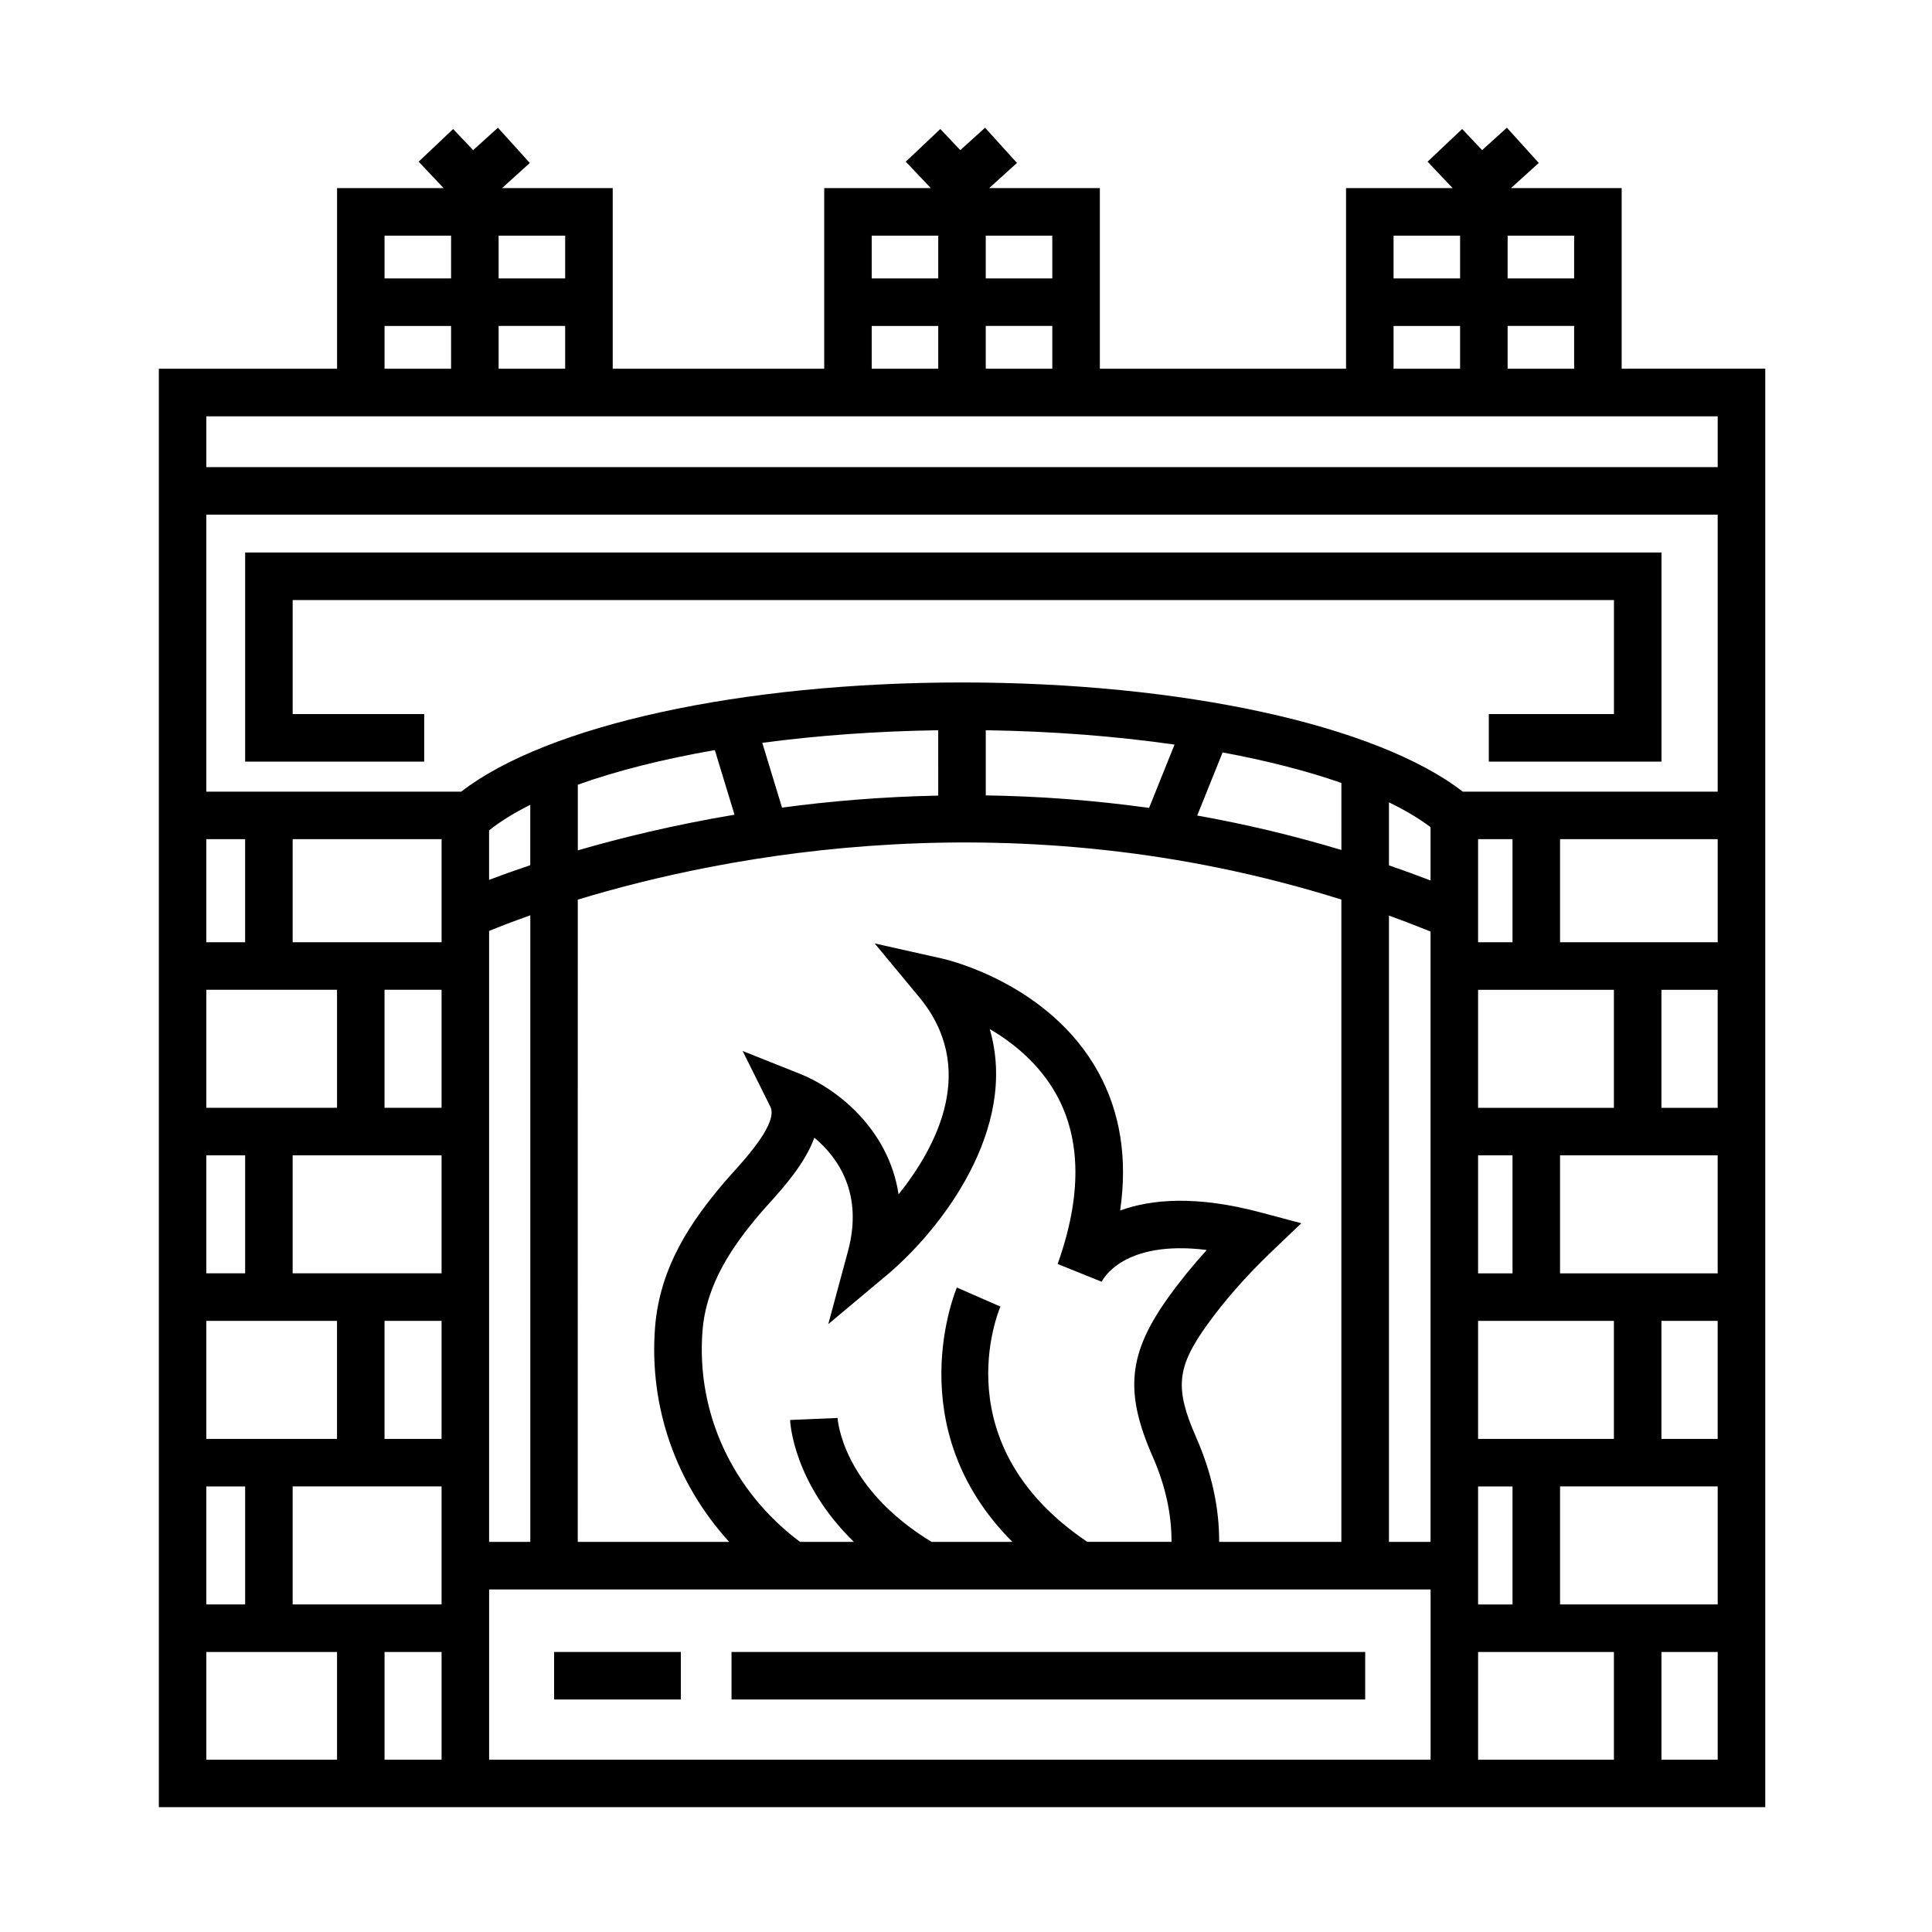 <?xml version="1.0" encoding="UTF-8"?>
<!-- Uploaded to: ICON Repo, www.svgrepo.com, Generator: ICON Repo Mixer Tools -->
<svg fill="#000000" width="800px" height="800px" version="1.1" viewBox="144 144 512 512" xmlns="http://www.w3.org/2000/svg">
 <g>
  <path d="m208.97 345.84h47.445v-12.598h-34.852v-30.227h350.15v30.227h-33.164v12.598h45.762v-55.418h-375.34z"/>
  <path d="m573.76 241.71v-47.863h-29.332l7.367-6.664-8.453-9.34-6.566 5.941-5.297-5.598-9.148 8.656 6.625 7.008h-28.242v47.863h-65.242v-47.863h-29.336l7.371-6.664-8.453-9.34-6.566 5.941-5.297-5.598-9.148 8.656 6.625 7.008h-28.242v47.863h-56.051v-47.863h-29.336l7.367-6.664-8.453-9.34-6.566 5.941-5.297-5.598-9.148 8.656 6.625 7.008h-28.242v47.863l-47.234-0.004v381.21h425.72v-381.22zm-30.223 0v-11.336h17.629v11.336zm17.629-23.93h-17.629v-11.336h17.629zm-30.223-11.336v11.336h-17.633v-11.336zm-17.637 23.934h17.633v11.336h-17.633zm-108.07 11.332v-11.336h17.633v11.336zm17.633-23.93h-17.633v-11.336h17.633zm-30.223-11.336v11.336h-17.633v-11.336zm-17.633 23.934h17.633v11.336h-17.633zm-98.871 11.332v-11.336h17.633v11.336zm17.633-23.93h-17.633v-11.336h17.633zm-30.23-11.336v11.336h-17.633v-11.336zm-17.633 23.934h17.633v11.336h-17.633zm311.52 338.81v-31.277h41.777v31.277zm-125.28-16.578c-38.188-25.715-23.668-60.855-23.023-62.355l-11.543-5.047c-0.18 0.414-15.68 37.012 14.715 67.406h-21.426c-23.508-14.312-24.859-32.074-24.902-32.844l-12.586 0.535c0.031 0.836 0.91 16.723 16.902 32.305h-14.281c-17.844-13.371-27.52-34.086-25.84-55.879 0.977-12.68 8.191-22.758 15.121-30.945 0.684-0.805 1.5-1.719 2.394-2.707 4-4.449 9.633-10.711 12.137-17.582 6.246 5.238 13.039 14.781 8.898 30.102l-5.215 19.301 15.332-12.828c14.57-12.184 35.211-38.93 27.453-65.371 6.324 3.699 13.219 9.297 17.723 17.473 6.555 11.91 6.644 26.98 0.277 44.789l11.668 4.711c0.246-0.523 5.668-11.203 27.855-8.418-3.769 4.144-7.188 8.359-10.223 12.602-10.621 14.836-11.629 25.074-4.125 42.125 3.406 7.738 5.027 15.316 5.004 22.625h-22.316zm28.844-27.695c-5.707-12.973-5.176-18.535 2.836-29.727 4.594-6.414 10.445-13.078 16.918-19.266l8.102-7.75-10.832-2.887c-17.059-4.543-28.98-3.477-37.168-0.488 1.996-13.75 0.055-26.035-5.812-36.691-12.918-23.469-40.082-29.797-41.238-30.051l-18-4.035 11.773 14.203c15.652 18.871 4.699 39.613-5.438 52.289-2.691-17.668-16.863-28.242-26.012-31.887l-15.316-6.102 7.344 14.758c2.062 4.137-5.984 13.09-9.855 17.391-0.984 1.094-1.883 2.098-2.637 2.988-8.227 9.723-16.809 21.855-18.062 38.113-1.633 21.113 5.582 41.398 19.648 56.84h-40.137l0.008-170.2c39.105-11.895 116.17-27.113 202.36-0.02v170.22h-32.387c0.039-9.059-1.98-18.344-6.098-27.695zm-239.44 44.273v-31.277h39.465v31.277zm-22.875-162.89h34.637v31.277h-34.637zm62.344-39.918v27.32h-39.465v-27.32zm262.09 10.953c-3.688-1.414-7.367-2.746-11.027-4.012v-16.691c4.277 2.062 7.945 4.258 11.027 6.566zm-23.625-8.082c-12.977-3.906-25.738-6.906-38.219-9.125l6.734-16.727c11.723 2.18 22.355 4.906 31.484 8.086zm-50.973-11.148c-14.977-2.082-29.457-3.113-43.277-3.316v-17.27c17.598 0.258 34.531 1.582 50.027 3.809zm-55.875-3.266c-14.746 0.301-28.613 1.473-41.395 3.184l-5.231-17.164c14.559-1.945 30.309-3.094 46.621-3.336zm-59.203-12.055 5.215 17.121c-16.141 2.715-30.148 6.141-41.527 9.453v-17.402c10.312-3.695 22.621-6.793 36.312-9.172zm-48.91 30.5c-4.277 1.438-7.965 2.762-10.918 3.891v-13.113c2.992-2.387 6.66-4.656 10.918-6.785zm-23.508 152.04h-15.113v-31.281h15.113zm0-43.875h-39.465v-31.277h39.465zm0-43.871h-15.113v-31.277h15.113zm-62.344 12.594h10.289v31.277h-10.289zm0 43.871h34.637v31.281h-34.637zm0 43.879h10.289v31.277h-10.289zm74.941-147.21c2.449-1.012 6.16-2.465 10.918-4.144v166.05h-10.918zm238.47-4.062c3.668 1.316 7.34 2.734 11.027 4.219v161.75h-11.027zm23.621 138.68v-31.281h35.992v31.281zm0-43.875v-31.277h9.125v31.277zm0 56.473h9.125v31.277h-9.125zm48.59-12.598v-31.281h14.906v31.281zm-26.871-43.875v-31.277h41.777v31.277zm26.871-43.871v-31.277h14.906v31.277zm-12.598 0h-35.992v-31.277h35.992zm-35.992-43.875v-27.32h9.125v27.32zm-4.066-39.914c-22.762-17.633-74.328-28.934-132.7-28.934s-109.94 11.301-132.71 28.934h-67.555v-73.41h400.53v73.41zm-322.68 12.594v27.32h-10.289v-27.32zm-10.281 215.41h34.637v28.551h-34.637zm47.23 28.551v-28.551h15.113v28.551zm27.711 0v-45.133h249.5v45.133zm262.09-28.551h35.992v28.551h-35.992zm48.59 28.551v-28.551h14.906v28.551zm14.906-216.64h-41.777v-27.32h41.777zm-400.53-125.92v-13.461h400.53v13.461z"/>
  <path d="m290.84 581.79h33.59v12.594h-33.59z"/>
  <path d="m337.86 581.79h167.93v12.594h-167.93z"/>
 </g>
</svg>
